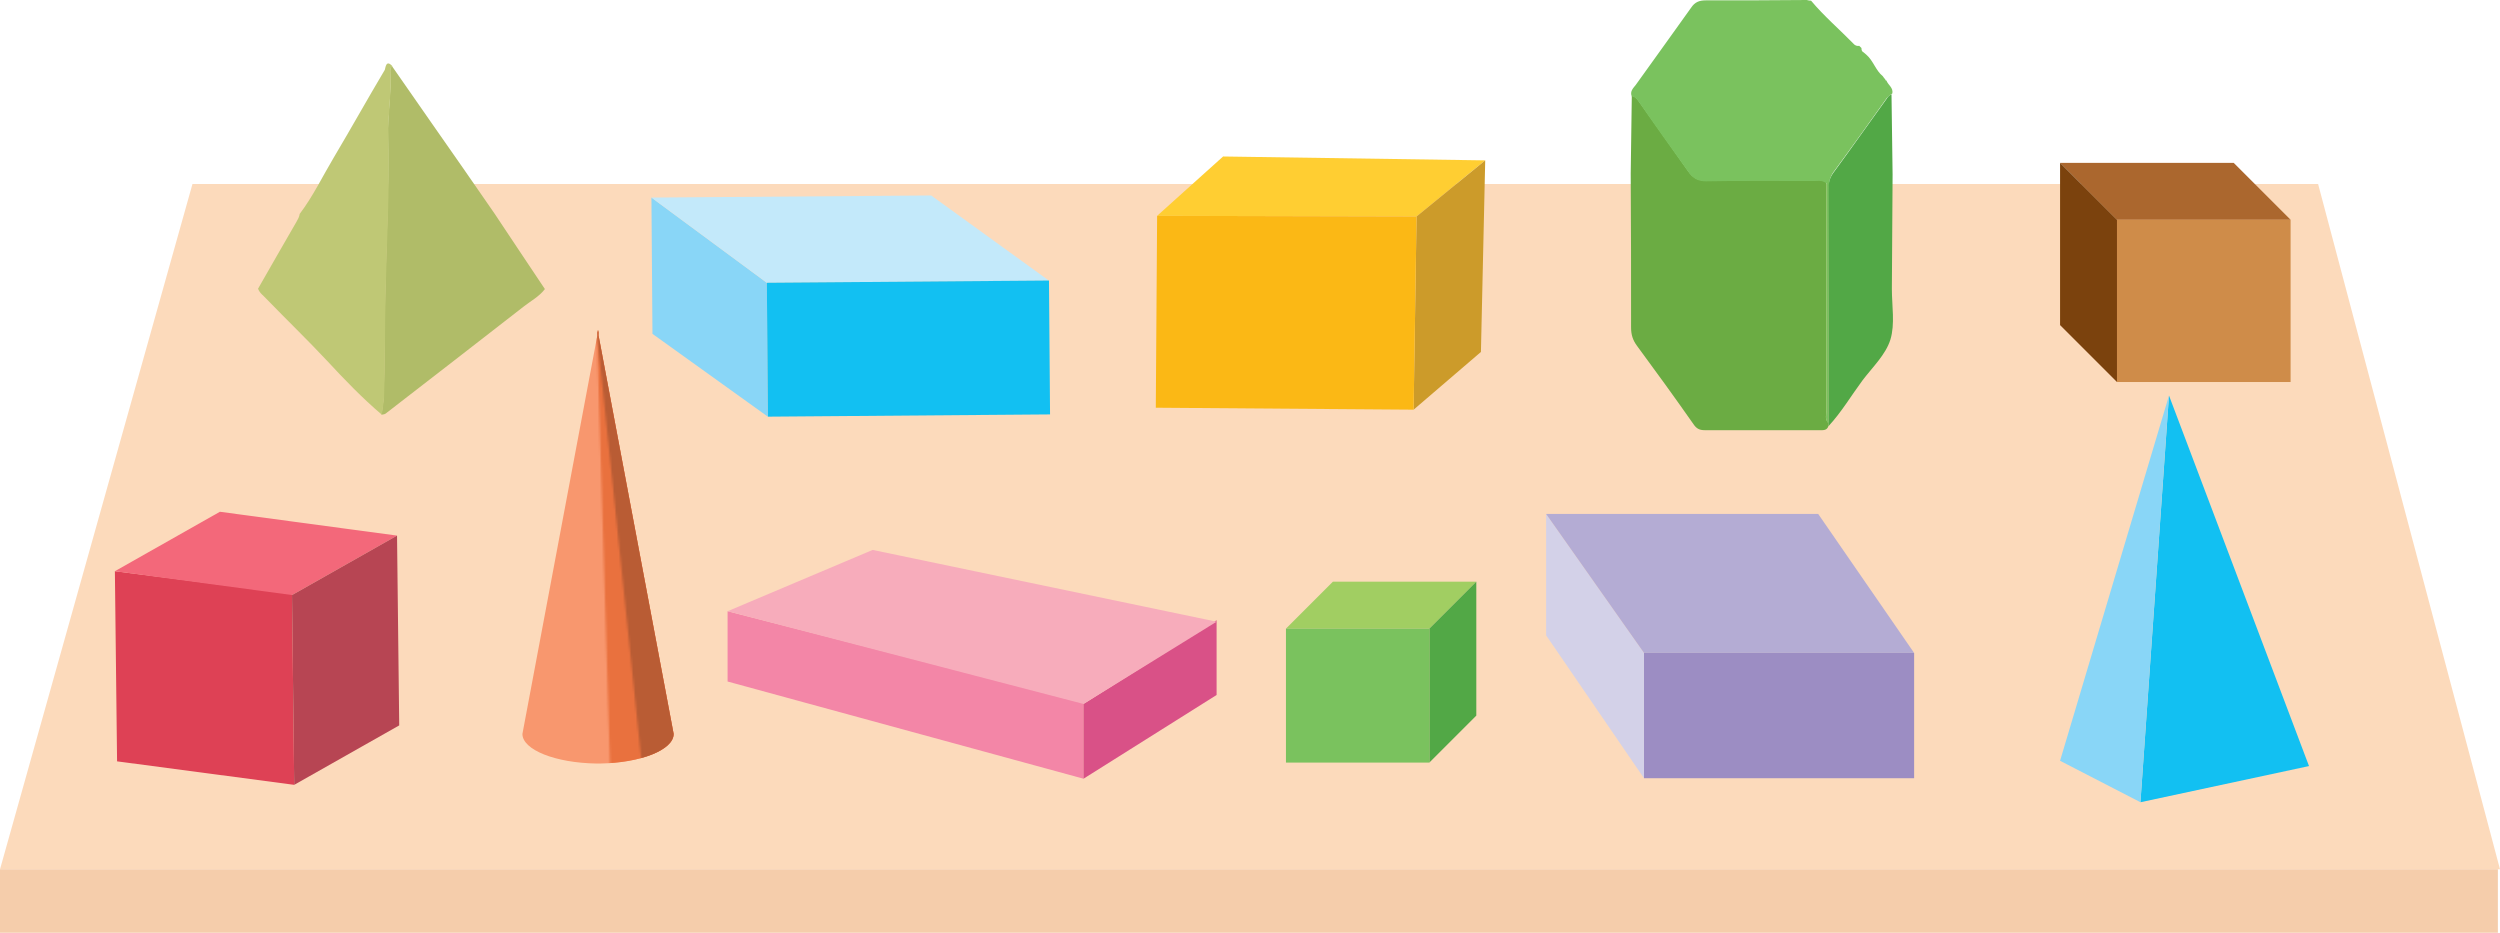 <svg width="1182" height="441" viewBox="0 0 1182 441" fill="none" xmlns="http://www.w3.org/2000/svg">
<path d="M0 411L91 87H1096L1182 411H0Z" fill="#FCDABB"/>
<rect y="411" width="1181" height="30" fill="#F5CDAB"/>
<path d="M777.277 367.947V308.713L731 243V300.383L777.277 367.947Z" fill="#D3D1E8"/>
<path d="M777.277 308.713H905L859.649 243H731L777.277 308.713Z" fill="#B4ACD4"/>
<rect width="127.723" height="59.234" transform="matrix(-1 0 0 1 905 308.713)" fill="#9C8DC3"/>
<path d="M308 93.41L362.565 133.697L363.041 197L308.484 157.843L308 93.41Z" fill="#89D6F7"/>
<path d="M308 93.41L362.565 133.697L495.953 132.694L440.257 92.416L308 93.41Z" fill="#C3E9FA"/>
<rect width="63.304" height="133.391" transform="matrix(0.008 1 1 -0.008 362.565 133.697)" fill="#12C0F2"/>
<path d="M512.281 368.18V332.12L344 288.99V322.221L512.281 368.18Z" fill="#F386A7"/>
<path d="M575.209 328.585V293.232L512.281 332.827V368.18L575.209 328.585Z" fill="#D95187"/>
<path d="M412.585 260L575.209 293.939L512.281 332.827L344 288.99L412.585 260Z" fill="#F7ACBB"/>
<path d="M54.317 270.067L138.064 280.781L139.102 371.073L55.351 359.969L54.317 270.067Z" fill="#DE4155"/>
<path d="M187.718 253.236L138.071 281.342L54.317 270.067L103.964 241.962L187.718 253.236Z" fill="#F3687A"/>
<path d="M187.718 253.236L138.07 281.342L139.102 371.073L188.75 342.967L187.718 253.236Z" fill="#B74553"/>
<path d="M1056.09 77L1083 103.914H1000.91L974 77H1056.09Z" fill="#AB672E"/>
<path d="M1000.91 180.617V103.914L974 77V153.704L1000.91 180.617Z" fill="#7B420D"/>
<rect width="82.086" height="76.704" transform="matrix(-1 0 0 1 1083 103.914)" fill="#CF8C49"/>
<path d="M630.222 275L608 297.222H675.778L698 275H630.222Z" fill="#A1CE62"/>
<path d="M675.778 360.556V297.222L698 275V338.333L675.778 360.556Z" fill="#52A846"/>
<rect x="608" y="297.222" width="67.778" height="63.333" fill="#7AC25E"/>
<path d="M318.5 347L283 158.6V156L282.7 157.3L282.4 156V158.7L247 347C247 354.5 262.5 360.7 282 361C282.3 361 282.5 361 282.8 361C283.1 361 283.3 361 283.6 361C303 360.7 318.5 354.5 318.5 347Z" fill="#F8976E"/>
<mask id="mask0" mask-type="alpha" maskUnits="userSpaceOnUse" x="282" y="149" width="68" height="221">
<rect x="282" y="150.857" width="61" height="219" transform="rotate(-1.744 282 150.857)" fill="#C4C4C4"/>
</mask>
<g mask="url(#mask0)">
<path d="M318.5 347L283 158.6V156L282.7 157.3L282.4 156V158.7L247 347C247 354.5 262.5 360.7 282 361C282.3 361 282.5 361 282.8 361C283.1 361 283.3 361 283.6 361C303 360.7 318.5 354.5 318.5 347Z" fill="#E9713E"/>
</g>
<mask id="mask1" mask-type="alpha" maskUnits="userSpaceOnUse" x="280" y="129" width="95" height="262">
<rect x="280" y="136.037" width="68" height="256" transform="rotate(-5.94 280 136.037)" fill="#C25A2E"/>
</mask>
<g mask="url(#mask1)">
<path d="M318.5 347L283 158.6V156L282.7 157.3L282.4 156V158.7L247 347C247 354.5 262.5 360.7 282 361C282.3 361 282.5 361 282.8 361C283.1 361 283.3 361 283.6 361C303 360.7 318.5 354.5 318.5 347Z" fill="#B95C34"/>
</g>
<path d="M233.817 100.975C241.701 112.762 249.578 124.713 257.628 136.672C254.883 140.257 250.947 142.307 247.693 144.867C225.939 161.773 204.192 178.678 182.273 195.584C181.757 195.928 181.069 195.928 180.387 196.1C180.731 193.196 181.241 190.465 181.413 187.561C181.929 171.846 181.757 155.965 182.101 140.085C182.61 114.984 183.986 89.705 183.47 64.604C183.126 54.187 185.183 43.941 184.495 33.524C184.495 32.671 184.667 31.817 185.355 31.302C191.519 40.184 197.855 49.233 204.02 58.115C214.126 72.461 223.889 86.636 233.817 100.975Z" fill="#B0BC68"/>
<path d="M185.536 31.304C184.854 31.814 184.51 32.667 184.682 33.527C185.192 43.944 183.307 54.189 183.651 64.607C184.338 89.707 182.797 114.98 182.281 140.087C181.937 155.968 182.109 171.677 181.6 187.557C181.428 190.461 180.912 193.193 180.568 196.096C171.322 188.239 162.929 179.534 154.707 170.651C145.289 160.578 135.354 151.014 125.763 141.106C124.566 139.744 122.853 138.718 122 136.496C127.992 126.079 133.985 115.496 140.149 104.907C140.837 103.71 141.525 102.512 141.69 101.15C148.027 92.783 152.485 83.391 157.789 74.508C166.011 60.678 173.716 46.841 181.937 33.011C182.281 32.157 182.453 27.891 185.536 31.304Z" fill="#BFC875"/>
<path d="M864.511 201.337C863.823 203.731 861.773 203.387 859.888 203.387C841.904 203.387 823.92 203.387 805.936 203.387C803.37 203.387 802.001 202.534 800.631 200.484C791.894 188.016 782.991 175.72 773.91 163.425C772.032 160.865 771.172 158.305 771.172 154.886C771.172 130.638 771.172 106.391 771 82.136C771.172 69.847 771.344 57.552 771.516 45.256C773.401 45.593 774.254 47.134 775.286 48.497C782.991 59.258 790.525 70.185 798.23 80.946C800.287 83.85 802.517 85.384 806.624 85.384C823.576 85.04 840.535 85.212 857.487 85.212C859.372 85.212 861.257 84.703 863.486 86.237C863.486 87.944 863.486 89.822 863.486 91.873C863.486 126.028 863.486 160.184 863.486 194.167C863.486 196.046 862.626 198.261 864.511 199.974C864.511 200.656 864.511 200.993 864.511 201.337Z" fill="#6BAC43"/>
<path d="M864.506 200.31C862.793 198.604 863.481 196.388 863.481 194.509C863.481 160.354 863.481 126.198 863.481 92.215C863.481 90.164 863.481 88.286 863.481 86.579C861.252 85.045 859.201 85.554 857.488 85.554C840.53 85.554 823.578 85.382 806.619 85.726C802.511 85.726 800.282 84.192 798.232 81.288C790.52 70.527 782.814 59.766 775.281 48.839C774.249 47.47 773.568 45.935 771.511 45.591C770.486 43.204 772.199 41.669 773.396 40.128C782.133 27.832 791.036 15.709 799.601 3.585C801.314 1.025 803.365 0.172 806.447 0.172C822.374 0.172 838.307 0.172 854.234 0C854.916 0.172 855.603 0.337 856.285 0.337C862.456 7.686 869.645 13.83 876.326 20.663C877.007 21.516 878.039 21.86 879.064 21.688C879.408 22.025 879.752 22.369 880.096 22.713C880.096 23.566 880.261 24.419 881.121 24.764C881.465 25.101 881.974 25.445 882.318 25.782C885.744 28.686 886.769 33.296 890.195 36.034C890.539 36.543 890.883 37.053 891.393 37.569C891.393 37.912 891.565 38.078 891.909 38.078C892.596 40.128 895.335 41.497 894.647 44.229C893.794 44.91 892.94 45.426 892.253 46.107C883.859 57.887 875.466 69.674 866.907 81.288C865.194 83.676 864.678 86.07 864.678 88.967C864.506 126.37 864.506 163.257 864.506 200.31Z" fill="#7AC25E"/>
<path d="M894.303 44.575C894.475 57.208 894.647 69.847 894.819 82.48C894.647 100.583 894.647 118.514 894.475 136.617C894.475 144.64 896.016 153.179 893.793 160.527C891.564 167.697 885.4 173.504 880.605 179.821C875.294 186.997 870.67 194.848 864.506 201.509C864.506 201.165 864.506 200.828 864.506 200.484C864.506 163.431 864.506 126.372 864.506 89.485C864.506 86.581 865.022 84.193 866.735 81.799C875.294 70.185 883.515 58.405 892.08 46.618C892.59 45.593 893.449 45.084 894.303 44.575Z" fill="#52A846"/>
<path d="M578.28 73.985L702.21 75.825L669.752 102.344L547.085 102.05L578.28 73.985Z" fill="#FFCE32"/>
<path d="M702.211 75.825L669.753 102.344L668.356 193.694L700.183 166.402L702.211 75.825Z" fill="#CC9B2A"/>
<path d="M547.086 102.05L669.753 102.344L668.356 193.694L546.462 192.768L547.086 102.05Z" fill="#FBB815"/>
<path d="M1025.5 187L1012 379.3L1091.7 362.2L1025.5 187Z" fill="#12C0F2"/>
<path d="M1025.5 187L974 359.7L1012 379.3L1025.5 187Z" fill="#89D6F7"/>
</svg>
